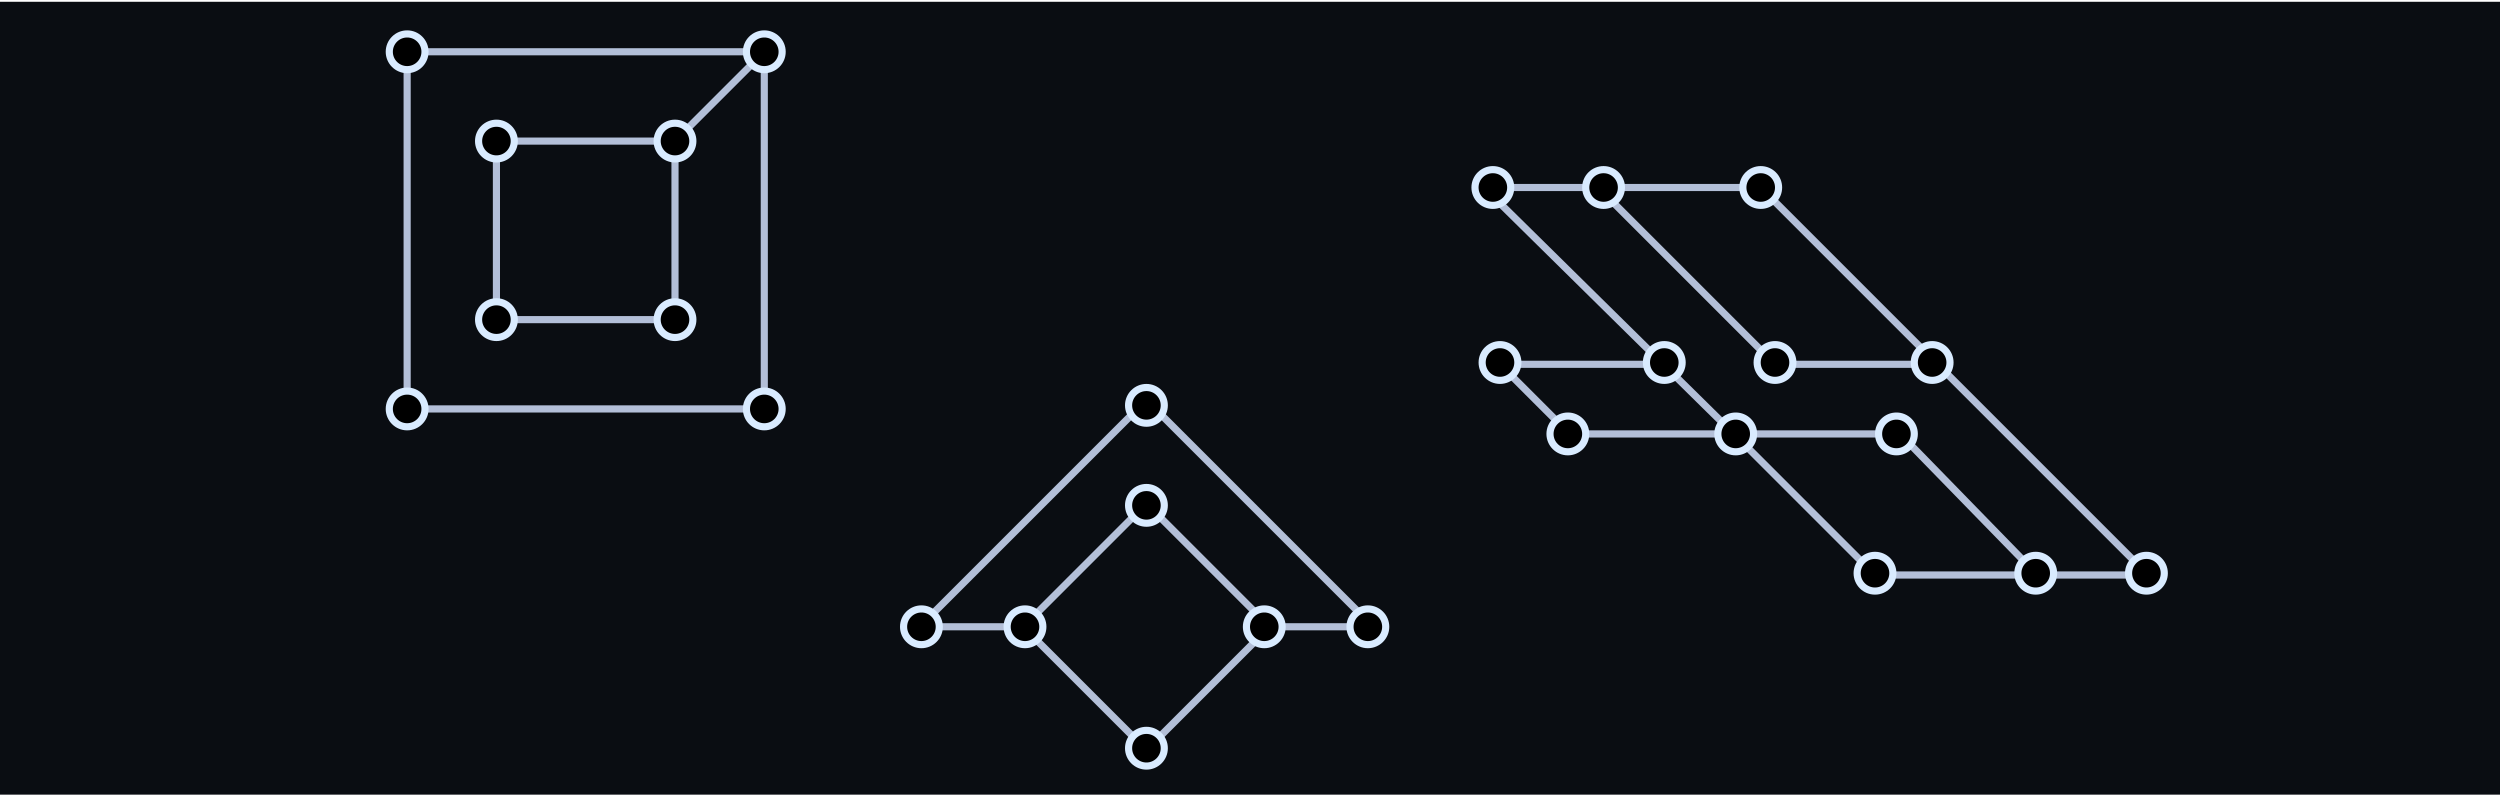 <svg width="700" height="223" viewBox="0 0 700 223" fill="none" xmlns="http://www.w3.org/2000/svg">
<rect width="700" height="222" transform="translate(0 0.5)" fill="#0A0D12"/>
<path d="M189 39.5L139 39.5L139 89.5L189 89.5L189 39.5ZM189 39.5L213.75 14.75M355.5 175.5H384.5L321 112L257.5 175.5H286.5M355.5 175.5L321 141L286.5 175.5M355.5 175.5L321 210L286.5 175.5M447.5 52.5H415.5L465.717 102M447.5 52.5L497 102H542.5M447.5 52.5H493L542.5 102M542.5 102L601.5 161H570.5M570.5 161L532 121.5H485.5M570.5 161H525L485.5 121.5M485.5 121.5H439.5L420 102H465.717M485.5 121.5L465.717 102M114 114.5H214V14.5H114L114 114.5Z" stroke="#B3BFD8" stroke-width="2"/>
<circle cx="114" cy="14.5" r="5" fill="black" stroke="#D9EBFF" stroke-width="2"/>
<circle cx="139" cy="39.5" r="5" fill="black" stroke="#D9EBFF" stroke-width="2"/>
<circle cx="214" cy="14.5" r="5" fill="black" stroke="#D9EBFF" stroke-width="2"/>
<circle cx="189" cy="39.5" r="5" fill="black" stroke="#D9EBFF" stroke-width="2"/>
<circle cx="114" cy="114.5" r="5" fill="black" stroke="#D9EBFF" stroke-width="2"/>
<circle cx="139" cy="89.5" r="5" fill="black" stroke="#D9EBFF" stroke-width="2"/>
<circle cx="214" cy="114.5" r="5" fill="black" stroke="#D9EBFF" stroke-width="2"/>
<circle cx="321" cy="113.5" r="5" fill="black" stroke="#D9EBFF" stroke-width="2"/>
<circle cx="439" cy="121.5" r="5" fill="black" stroke="#D9EBFF" stroke-width="2"/>
<circle cx="486" cy="121.5" r="5" fill="black" stroke="#D9EBFF" stroke-width="2"/>
<circle cx="531" cy="121.5" r="5" fill="black" stroke="#D9EBFF" stroke-width="2"/>
<circle cx="570" cy="160.5" r="5" fill="black" stroke="#D9EBFF" stroke-width="2"/>
<circle cx="601" cy="160.5" r="5" fill="black" stroke="#D9EBFF" stroke-width="2"/>
<circle cx="525" cy="160.5" r="5" fill="black" stroke="#D9EBFF" stroke-width="2"/>
<circle cx="449" cy="52.5" r="5" transform="rotate(-180 449 52.5)" fill="black" stroke="#D9EBFF" stroke-width="2"/>
<circle cx="418" cy="52.5" r="5" transform="rotate(-180 418 52.5)" fill="black" stroke="#D9EBFF" stroke-width="2"/>
<circle cx="493" cy="52.5" r="5" transform="rotate(-180 493 52.5)" fill="black" stroke="#D9EBFF" stroke-width="2"/>
<circle cx="497" cy="101.5" r="5" transform="rotate(-180 497 101.5)" fill="black" stroke="#D9EBFF" stroke-width="2"/>
<circle cx="466" cy="101.5" r="5" transform="rotate(-180 466 101.5)" fill="black" stroke="#D9EBFF" stroke-width="2"/>
<circle cx="420" cy="101.5" r="5" transform="rotate(-180 420 101.5)" fill="black" stroke="#D9EBFF" stroke-width="2"/>
<circle cx="541" cy="101.5" r="5" transform="rotate(-180 541 101.5)" fill="black" stroke="#D9EBFF" stroke-width="2"/>
<circle cx="258" cy="175.5" r="5" fill="black" stroke="#D9EBFF" stroke-width="2"/>
<circle cx="287" cy="175.5" r="5" fill="black" stroke="#D9EBFF" stroke-width="2"/>
<circle cx="354" cy="175.5" r="5" fill="black" stroke="#D9EBFF" stroke-width="2"/>
<circle cx="383" cy="175.5" r="5" fill="black" stroke="#D9EBFF" stroke-width="2"/>
<circle cx="321" cy="141.5" r="5" fill="black" stroke="#D9EBFF" stroke-width="2"/>
<circle cx="321" cy="209.5" r="5" fill="black" stroke="#D9EBFF" stroke-width="2"/>
<circle cx="189" cy="89.5" r="5" fill="black" stroke="#D9EBFF" stroke-width="2"/>
</svg>
